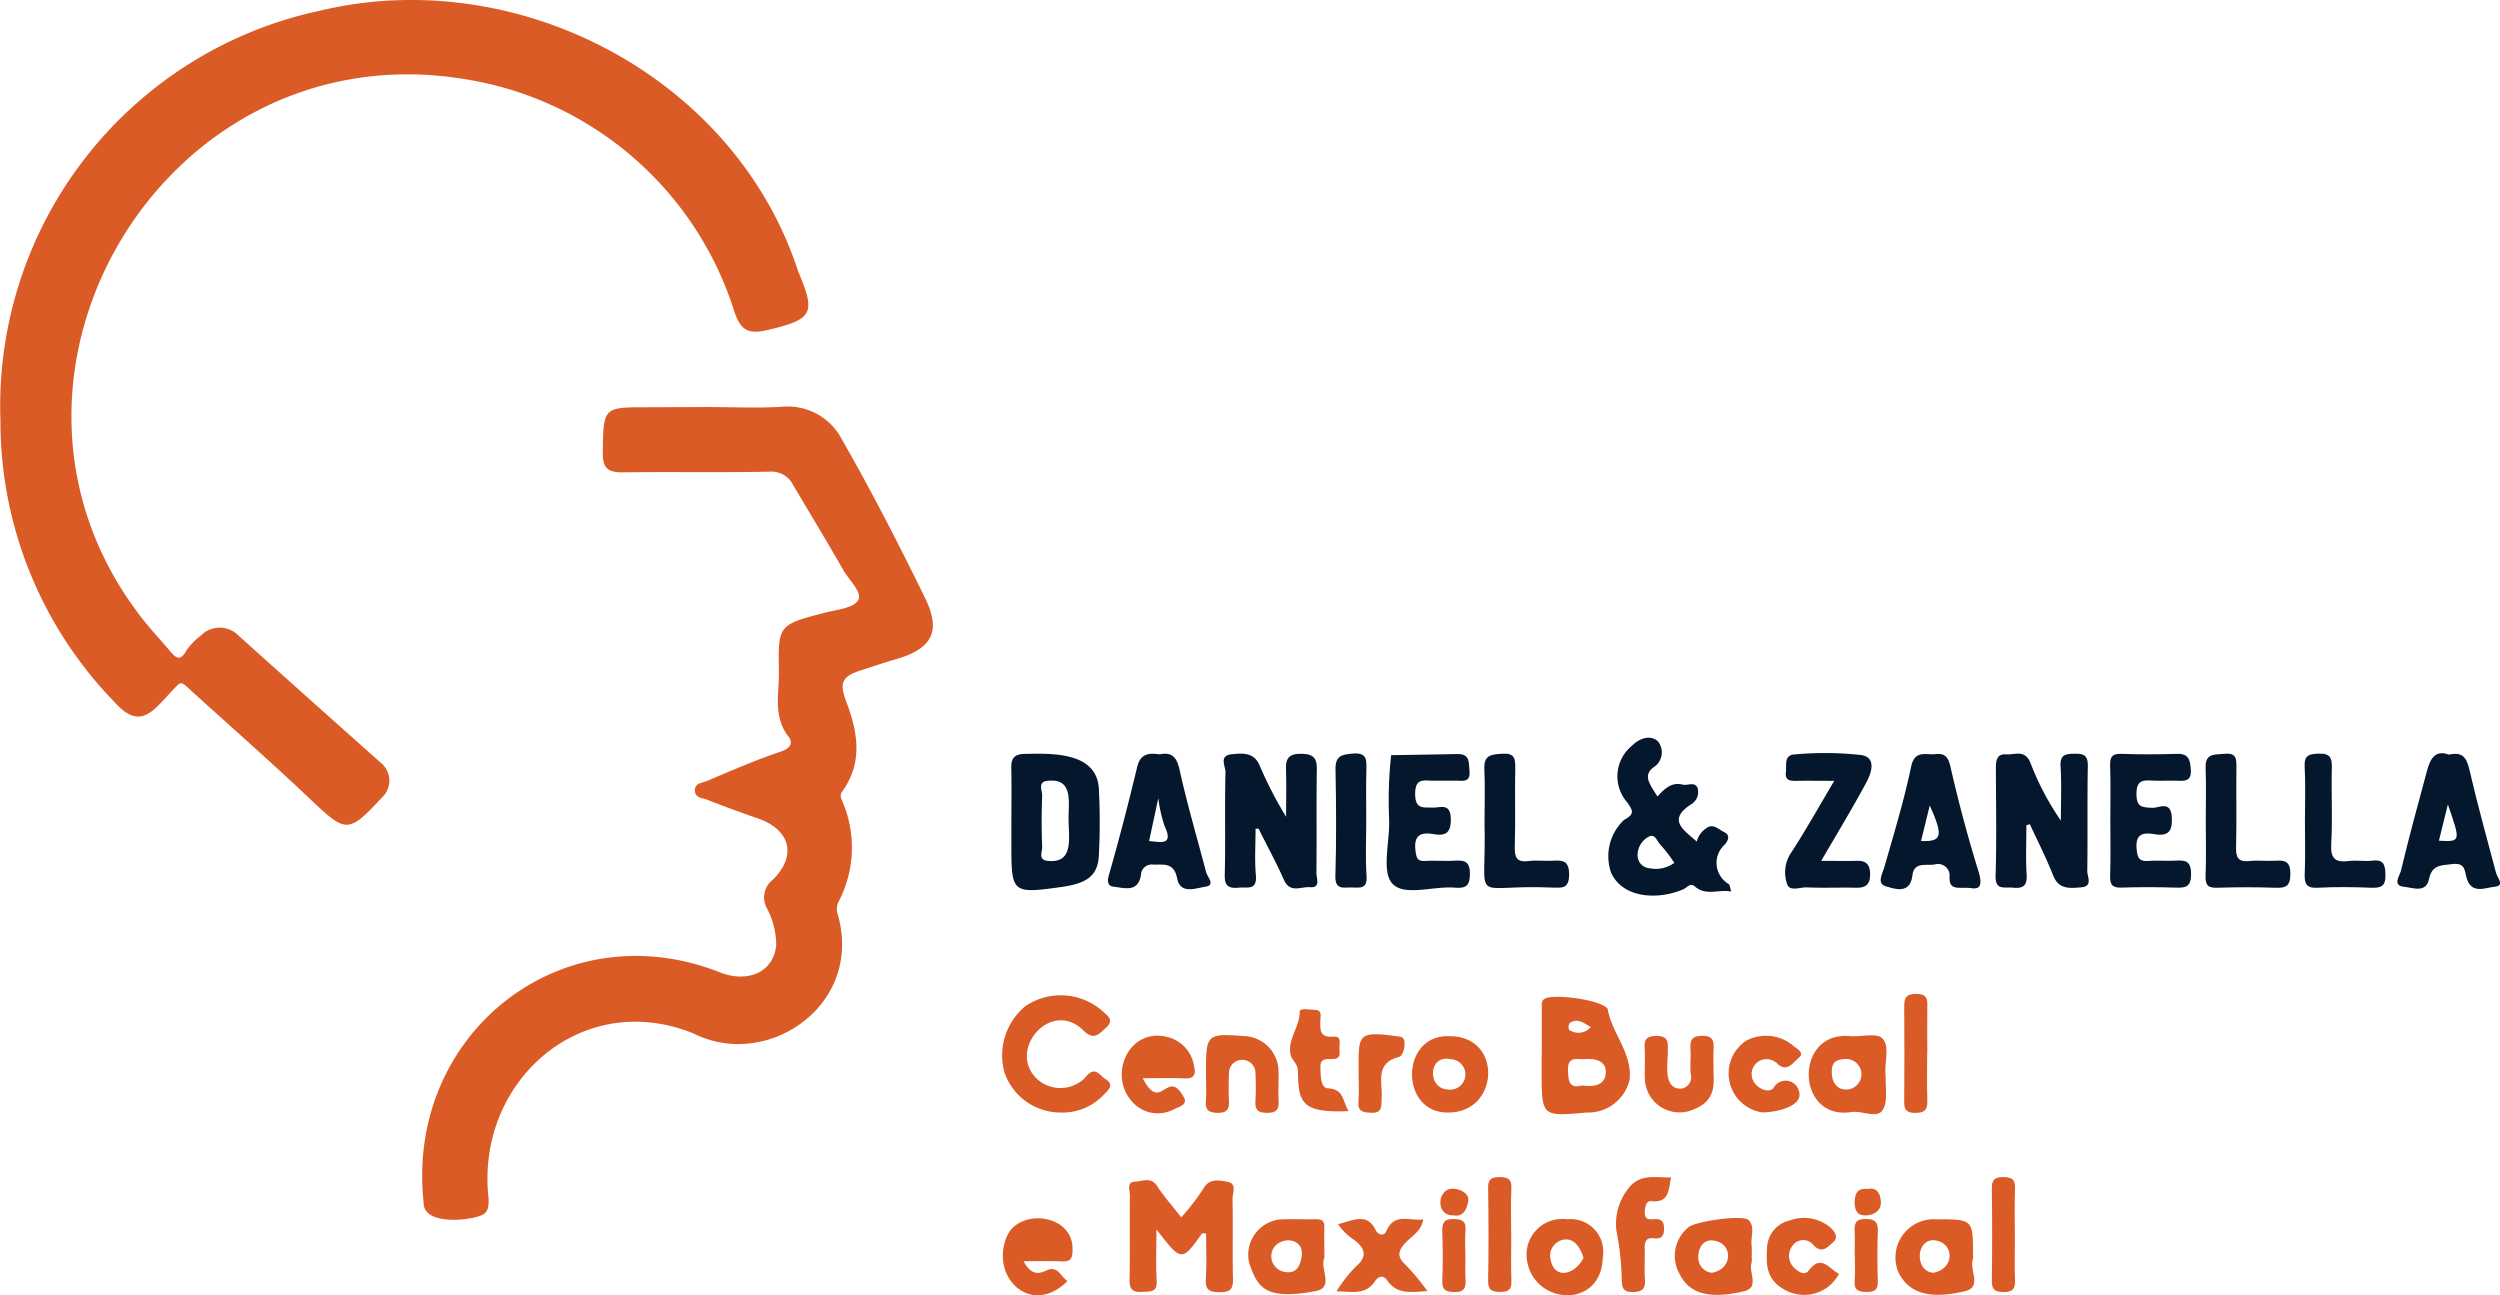 <svg xmlns="http://www.w3.org/2000/svg" xmlns:xlink="http://www.w3.org/1999/xlink" width="133.188" height="69.004" viewBox="0 0 133.188 69.004">
  <defs>
    <clipPath id="clip-path">
      <rect id="Retângulo_243" data-name="Retângulo 243" width="133.188" height="69.004" fill="none"/>
    </clipPath>
  </defs>
  <g id="Grupo_732" data-name="Grupo 732" transform="translate(-559 -5932)">
    <g id="Componente_9_2" data-name="Componente 9 – 2" transform="translate(559 5932)">
      <g id="Grupo_724" data-name="Grupo 724" clip-path="url(#clip-path)">
        <path id="Caminho_2363" data-name="Caminho 2363" d="M.024,22.4A21.537,21.537,0,0,1,17.11.556c10.461-2.478,22.014,3.525,25.4,13.864.916,2.207.878,2.568-1.5,3.133-1.126.287-1.546.083-1.9-.993A18,18,0,0,0,24.594,4.19C8.532,1.676-2.456,20.516,7.763,33.185c.421.518.879,1.007,1.309,1.518.31.369.548.53.852-.041a3.609,3.609,0,0,1,.774-.8,1.408,1.408,0,0,1,2.03.017q3.774,3.39,7.565,6.763a1.222,1.222,0,0,1,.062,1.84c-1.815,1.95-1.909,1.911-3.861.061-2.141-2.03-4.366-3.972-6.545-5.962-.208-.19-.335-.272-.547-.019-1.131,1.12-1.828,2.507-3.3.843A21.444,21.444,0,0,1,.024,22.4" transform="translate(0 0)" fill="#db5b26"/>
        <path id="Caminho_2364" data-name="Caminho 2364" d="M57.095,40.389c1.355,0,2.715.071,4.064-.019a3.255,3.255,0,0,1,3.15,1.8c1.563,2.729,3,5.536,4.385,8.36.9,1.826.395,2.744-1.575,3.306-.6.172-1.194.378-1.791.569-1.061.338-1.2.665-.81,1.7.608,1.612.887,3.223-.216,4.758-.148.2-.082.331,0,.533a6.21,6.21,0,0,1-.176,5.3.883.883,0,0,0-.064.739c1.379,4.845-3.792,8.3-7.689,6.328C50.393,71.33,44.719,76.35,45.461,82.6c-.008.383,0,.729-.472.882-.8.289-3.008.447-2.993-.7-.976-8.915,7.262-15.579,15.72-12.3,1.54.635,2.941.013,3.064-1.441a4.241,4.241,0,0,0-.507-1.968,1.181,1.181,0,0,1,.325-1.5c1.3-1.287.935-2.667-.805-3.27q-1.356-.469-2.694-.992c-.251-.1-.646-.082-.652-.494s.4-.4.645-.507c1.308-.552,2.612-1.124,3.956-1.573.527-.176.621-.485.394-.775-.85-1.084-.5-2.321-.52-3.495-.047-2.482-.012-2.473,2.432-3.117.635-.167,1.539-.24,1.792-.667.243-.412-.491-1.074-.8-1.619-.87-1.522-1.777-3.022-2.672-4.53a1.29,1.29,0,0,0-1.276-.7c-2.573.052-5.149,0-7.724.035-.8.012-1.15-.15-1.135-1.058.039-2.41,0-2.41,2.41-2.41Z" transform="translate(-19.426 -18.705)" fill="#db5b26"/>
        <path id="Caminho_2365" data-name="Caminho 2365" d="M166.242,81.445c-.674-.138-1.361.254-1.951-.278-.229-.207-.421.058-.586.143-1.274.567-3.2.548-3.864-.849a2.659,2.659,0,0,1,.674-2.829c.566-.321.509-.454.18-.938a2.1,2.1,0,0,1,.25-3.021c.449-.45,1.041-.576,1.394-.219a.942.942,0,0,1-.238,1.366c-.636.456-.137.989.2,1.56.376-.414.758-.784,1.339-.635.269.069.651-.18.8.179a.761.761,0,0,1-.343.87c-1.279.828-.42,1.351.3,1.986a1.177,1.177,0,0,1,.465-.679c.389-.339.688.034.988.171s.267.386.055.651a1.308,1.308,0,0,0,.185,2.115c.083.062.085.23.146.409m-3.036-1.532a7.458,7.458,0,0,0-.748-.975c-.174-.168-.277-.629-.639-.406-.7.37-.862,1.58.131,1.679a1.672,1.672,0,0,0,1.256-.3" transform="translate(-74.001 -33.945)" fill="#05172d"/>
        <path id="Caminho_2366" data-name="Caminho 2366" d="M123.2,78.824c0,.828-.057,1.662.016,2.484s-.443.622-.889.662c-.522.047-.786-.041-.769-.68.046-1.824-.006-3.651.038-5.474.008-.309-.371-.883.334-.953.564-.056,1.164-.113,1.469.559a21.136,21.136,0,0,0,1.428,2.772c0-.858.02-1.718-.007-2.575-.018-.567.206-.777.774-.779s.879.131.869.788c-.028,1.858,0,3.718-.021,5.576,0,.268.246.79-.346.74-.468-.039-1.063.343-1.387-.392-.409-.926-.9-1.818-1.349-2.725l-.159,0" transform="translate(-56.309 -34.68)" fill="#05172d"/>
        <path id="Caminho_2367" data-name="Caminho 2367" d="M199.78,78.64c0,.878-.041,1.76.014,2.634.039.618-.212.751-.754.694-.437-.046-.93.167-.9-.647.058-1.891.021-3.785.016-5.677,0-.4.018-.816.537-.776.464.035,1.034-.3,1.324.505a14.529,14.529,0,0,0,1.6,3.023c0-.959.043-1.92-.015-2.875-.04-.645.255-.681.769-.688s.692.128.682.672c-.034,1.858,0,3.718-.029,5.576-.005.291.315.819-.32.869-.589.047-1.2.137-1.5-.638-.364-.928-.823-1.819-1.24-2.726l-.174.054" transform="translate(-91.824 -34.678)" fill="#05172d"/>
        <path id="Caminho_2368" data-name="Caminho 2368" d="M100.416,78.411c0-.947.014-1.894-.006-2.841-.011-.523.207-.716.724-.723,1.492-.03,3.87-.1,3.945,1.906a34.048,34.048,0,0,1-.006,3.549c-.069,1.061-.655,1.449-2.014,1.639-2.634.368-2.644.308-2.644-2.314q0-.608,0-1.217m3.049.016c-.033-.876.3-2.245-1.016-2.153-.687.009-.381.518-.392.806-.039.91-.034,1.823,0,2.734.009.265-.251.715.364.737,1.322.106,1.044-1.243,1.047-2.124" transform="translate(-46.534 -34.683)" fill="#05172d"/>
        <path id="Caminho_2369" data-name="Caminho 2369" d="M114.883,119.168a11.734,11.734,0,0,0,1.161-1.5c.337-.612.852-.472,1.3-.4.537.091.269.607.276.922.031,1.42-.009,2.841.024,4.26.012.525-.135.7-.677.7s-.811-.08-.769-.707c.053-.8.013-1.613.013-2.417-.1,0-.2-.025-.217,0-1.087,1.513-1.087,1.513-2.426-.218,0,1.026-.038,1.88.012,2.727.038.644-.339.575-.762.6-.537.038-.7-.151-.684-.684.033-1.487,0-2.975.021-4.463,0-.258-.2-.709.271-.724.383-.012.84-.282,1.178.234.379.58.846,1.1,1.284,1.664" transform="translate(-51.957 -54.31)" fill="#db5b26"/>
        <path id="Caminho_2370" data-name="Caminho 2370" d="M112.751,74.872c.705-.141.933.178,1.085.875.4,1.813.93,3.6,1.4,5.395.069.267.517.7-.029.78-.5.074-1.339.428-1.51-.432s-.694-.736-1.257-.743a.576.576,0,0,0-.674.56c-.157.948-.9.677-1.483.612-.252-.028-.332-.242-.228-.605.55-1.91,1.046-3.836,1.51-5.769.171-.708.612-.76,1.188-.671m-.553,4.616c.647.058,1.32.254.817-.825a7.474,7.474,0,0,1-.326-1.459l-.49,2.284" transform="translate(-50.982 -34.684)" fill="#05172d"/>
        <path id="Caminho_2371" data-name="Caminho 2371" d="M240.774,74.865c.75-.174.951.178,1.1.806.425,1.841.933,3.664,1.417,5.492.074.277.495.684-.086.74-.479.047-1.18.394-1.458-.39-.145-.412-.039-.914-.8-.818-.6.075-1.068.034-1.227.8s-.879.452-1.334.409c-.637-.062-.224-.6-.167-.836.432-1.8.921-3.6,1.406-5.388.163-.6.442-1.09,1.152-.817m-.052,2.655c-.165.666-.32,1.293-.478,1.931,1.168.06,1.168.06.478-1.931" transform="translate(-110.314 -34.66)" fill="#05172d"/>
        <path id="Caminho_2372" data-name="Caminho 2372" d="M191.5,82c-.643-.049-1.142.158-1.1-.613a.618.618,0,0,0-.8-.639c-.471.071-1.094-.148-1.18.574-.123,1.034-.935.722-1.385.6-.548-.143-.214-.661-.1-1.072.505-1.758,1.038-3.514,1.412-5.3.193-.924.78-.625,1.292-.682.545-.061.7.185.821.732q.631,2.77,1.472,5.491c.236.765.1,1.014-.431.907m-2.622-2.5c1.116.041,1.2-.263.463-1.891-.167.681-.309,1.264-.463,1.891" transform="translate(-86.535 -34.692)" fill="#05172d"/>
        <path id="Caminho_2373" data-name="Caminho 2373" d="M153.083,102.044c0-.809,0-1.618,0-2.427,0-.194-.052-.412.163-.545.49-.266,3,.056,3.347.544.217,1.311,1.32,2.343,1.169,3.776a2.267,2.267,0,0,1-2.286,1.747c-2.4.221-2.4.221-2.4-2.185q0-.455,0-.91m2.168,1.654c.583.078,1.2.02,1.247-.662.041-.625-.512-.782-1.076-.741-.429.031-.974-.2-.937.63.026.57.076.949.765.773m.45-3.11c-.379-.221-.713-.5-1.122-.214a.4.4,0,0,0-.035.358.865.865,0,0,0,1.157-.144" transform="translate(-70.944 -45.87)" fill="#db5b26"/>
        <path id="Caminho_2374" data-name="Caminho 2374" d="M137.818,78.338a22.048,22.048,0,0,1,.107-3.409c1.178-.019,2.355-.036,3.533-.06.67-.013.6.453.64.9.058.626-.349.519-.709.519-.406,0-.812,0-1.217,0-.475.008-.968-.177-.968.7,0,.836.43.716.94.734.4.014.939-.266.958.587.017.782-.291.934-.933.824-.736-.126-1.047.119-.944.907.048.372.107.548.517.524.505-.03,1.015.012,1.521-.012s.863-.027.857.706c0,.7-.285.768-.837.727-1.134-.086-2.657.482-3.3-.219-.589-.655-.111-2.3-.168-3.429" transform="translate(-63.811 -34.697)" fill="#05172d"/>
        <path id="Caminho_2375" data-name="Caminho 2375" d="M209.526,78.419c0-.98.024-1.962-.01-2.94-.017-.479.118-.649.617-.63.979.038,1.962.031,2.942,0,.611-.017.7.3.738.819.05.629-.284.633-.727.614s-.88.018-1.318-.009c-.528-.033-.853-.008-.85.713s.307.711.842.739c.357.019.978-.41,1.039.481.052.761-.171,1.053-.934.921-.619-.107-1.018,0-.938.81.047.475.146.657.635.616.47-.039.948.016,1.419-.014.534-.034.847,0,.847.717s-.314.736-.847.719c-.946-.028-1.9-.033-2.841,0-.488.018-.642-.131-.625-.622.036-.979.011-1.96.011-2.94" transform="translate(-97.098 -34.688)" fill="#05172d"/>
        <path id="Caminho_2376" data-name="Caminho 2376" d="M179.178,80.511c.675,0,1.283.016,1.891,0,.53-.018.708.227.708.733,0,.532-.238.711-.743.7-.878-.02-1.758.021-2.635-.018-.363-.017-.94.254-1.053-.214a1.859,1.859,0,0,1,.163-1.539c.8-1.221,1.511-2.5,2.359-3.923-.783,0-1.406-.011-2.027,0-.344.008-.6-.023-.55-.473.041-.385-.114-.913.482-.936a17.63,17.63,0,0,1,3.539.035c.82.137.535.959.261,1.467-.742,1.375-1.553,2.713-2.4,4.169" transform="translate(-82.147 -34.65)" fill="#05172d"/>
        <path id="Caminho_2377" data-name="Caminho 2377" d="M102.662,105.073a3.159,3.159,0,0,1-3.036-2.149,3.4,3.4,0,0,1,1.123-3.521,3.36,3.36,0,0,1,4.121.281c.253.241.634.46.163.88-.371.331-.632.669-1.165.17-1.727-1.778-4.122,1-2.513,2.54a1.849,1.849,0,0,0,2.565-.047c.518-.694.766-.14,1.081.058.514.323.156.594-.107.865a3,3,0,0,1-2.23.924" transform="translate(-46.117 -45.803)" fill="#db5b26"/>
        <path id="Caminho_2378" data-name="Caminho 2378" d="M147.386,78.473c0-.946.033-1.9-.01-2.839-.035-.756.4-.762.964-.8.642-.043.693.255.682.768-.028,1.385.02,2.773-.024,4.158-.019.6.1.883.764.79.4-.055.812.009,1.216-.014.549-.032.923-.038.914.753-.009.772-.414.679-.887.676-4.5-.2-3.5,1.1-3.62-3.49" transform="translate(-68.297 -34.679)" fill="#05172d"/>
        <path id="Caminho_2379" data-name="Caminho 2379" d="M219,78.421c0-.946.026-1.895-.008-2.84-.029-.8.5-.688,1.015-.742.618-.064.63.262.625.716-.017,1.42.019,2.841-.018,4.26-.014.556.118.8.715.736.434-.048.879.009,1.318-.014.515-.027.863-.028.858.706,0,.7-.285.75-.837.731-1.014-.034-2.03-.032-3.044,0-.473.015-.655-.107-.635-.612.039-.979.011-1.961.011-2.941" transform="translate(-101.487 -34.68)" fill="#05172d"/>
        <path id="Caminho_2380" data-name="Caminho 2380" d="M228.844,78.384c0-.947.038-1.9-.014-2.84-.034-.607.2-.7.746-.715.612-.016.716.218.7.757-.034,1.352.047,2.709-.032,4.056-.048.805.238,1,.959.906.4-.051.816.031,1.216-.018.612-.074.7.2.714.743.017.614-.221.721-.759.7-.946-.038-1.9-.05-2.841,0-.614.035-.724-.211-.7-.752.039-.945.011-1.893.011-2.84" transform="translate(-106.048 -34.679)" fill="#05172d"/>
        <path id="Caminho_2381" data-name="Caminho 2381" d="M183.693,105.029c-.031.516.135,1.281-.164,1.751s-1.079.025-1.66.106c-2.989.473-3.071-4.368-.043-4.04.577.038,1.393-.188,1.681.111.439.456.084,1.285.186,2.072m-2.3.636a.814.814,0,1,0,.209-1.605c-.465.01-.777.1-.785.654s.236.869.576.952" transform="translate(-83.23 -47.642)" fill="#db5b26"/>
        <path id="Caminho_2382" data-name="Caminho 2382" d="M192.312,122.97a.582.582,0,0,1,0,.2c-.222.561.513,1.484-.41,1.709-1.929.47-3.025.086-3.561-1a2.041,2.041,0,0,1,2.021-2.825c1.953,0,1.953,0,1.953,1.916m-2.11.931c1.192-.226,1.108-1.68-.014-1.734-.948.018-.959,1.675.014,1.734" transform="translate(-87.202 -56.095)" fill="#db5b26"/>
        <path id="Caminho_2383" data-name="Caminho 2383" d="M170.391,123.009a.915.915,0,0,1,0,.3c-.189.5.453,1.326-.4,1.529-1.859.445-2.919.117-3.415-.878a1.957,1.957,0,0,1,.449-2.529c.381-.325,2.9-.679,3.2-.384.372.372.1.9.165,1.353a4.492,4.492,0,0,1,0,.607m-2.116.848c1.222-.221,1.1-1.745-.077-1.723-.459.03-.665.481-.646.946a.8.8,0,0,0,.723.777" transform="translate(-77.072 -56.048)" fill="#db5b26"/>
        <path id="Caminho_2384" data-name="Caminho 2384" d="M127.968,122.928a.547.547,0,0,1,0,.2c-.246.574.553,1.569-.467,1.759-2.684.5-3.079-.2-3.522-1.463a1.891,1.891,0,0,1,1.665-2.358c.615-.031,1.234.008,1.85-.01.337-.01.5.093.481.453-.019.472,0,.945,0,1.419m-1.222.169c.25-1.188-1.458-1.186-1.6-.182a.85.85,0,0,0,.784.958c.515.079.75-.309.812-.776" transform="translate(-57.418 -56.102)" fill="#db5b26"/>
        <path id="Caminho_2385" data-name="Caminho 2385" d="M134.235,78.4c0,.981-.052,1.965.017,2.941.053.752-.412.609-.831.612s-.853.131-.83-.614c.056-1.892.043-3.787.006-5.68-.014-.723.336-.791.931-.839.735-.057.728.32.714.841-.025.912-.007,1.825-.007,2.739" transform="translate(-61.448 -34.674)" fill="#05172d"/>
        <path id="Caminho_2386" data-name="Caminho 2386" d="M142.256,102.886c2.795.02,2.6,4.125-.185,4.063-2.553-.017-2.493-4.243.185-4.063m-.013,1.221c-1.18-.253-1.239,1.55-.15,1.612a.812.812,0,1,0,.15-1.612" transform="translate(-64.975 -47.679)" fill="#db5b26"/>
        <path id="Caminho_2387" data-name="Caminho 2387" d="M119.733,104.863c0-2.184,0-2.184,2.181-2.023a1.906,1.906,0,0,1,1.676,1.7c.031.573-.017,1.15.013,1.723.024.461-.1.659-.61.656-.493,0-.658-.162-.624-.642a13.308,13.308,0,0,0,0-1.419.708.708,0,1,0-1.413-.02c-.013.473-.027.948,0,1.419.027.454-.085.667-.6.661-.486-.005-.666-.149-.63-.636.035-.471.008-.946.008-1.419" transform="translate(-55.484 -47.632)" fill="#db5b26"/>
        <path id="Caminho_2388" data-name="Caminho 2388" d="M137.54,124.871c-.868.056-1.62.192-2.133-.564-.21-.31-.471-.233-.652.035-.516.767-1.261.552-2.058.54a7.916,7.916,0,0,1,1.015-1.3c.65-.544.514-.977-.046-1.421a3.1,3.1,0,0,1-.885-.856c.791-.181,1.537-.654,2.016.333.118.243.438.325.56.036.418-.992,1.227-.529,1.966-.619-.115.646-.638.9-.978,1.273-.372.413-.425.725.033,1.14a12.824,12.824,0,0,1,1.163,1.4" transform="translate(-61.497 -56.088)" fill="#db5b26"/>
        <path id="Caminho_2389" data-name="Caminho 2389" d="M155.635,123.04c-.034,2.96-3.959,2.577-4.065-.063a1.9,1.9,0,0,1,2.169-1.911,1.731,1.731,0,0,1,1.9,1.974m-1.034.077c-.17-.567-.495-1.007-.962-.978a.866.866,0,0,0-.81.956c.16,1.257,1.345.92,1.772.022" transform="translate(-70.244 -56.107)" fill="#db5b26"/>
        <path id="Caminho_2390" data-name="Caminho 2390" d="M112.5,105.1c.979,1.905,1.294-.582,2.175.987.254.422-.229.526-.493.651a1.809,1.809,0,0,1-2.207-.346c-1.329-1.383-.289-3.925,1.731-3.516a1.9,1.9,0,0,1,1.536,1.63c.1.4-.035.628-.518.6-.673-.034-1.349-.009-2.223-.009" transform="translate(-51.619 -47.655)" fill="#db5b26"/>
        <path id="Caminho_2391" data-name="Caminho 2391" d="M100.675,123.252c.321.6.68.759,1.2.5.634-.317.773.332,1.145.555-1.973,1.961-4.177-.257-3.217-2.413.687-1.492,3.563-1.155,3.483.767,0,.409-.077.626-.549.6-.64-.034-1.283-.009-2.065-.009" transform="translate(-46.147 -56.059)" fill="#db5b26"/>
        <path id="Caminho_2392" data-name="Caminho 2392" d="M166.963,104.746c.029.7.1,1.577-1.035,2.012a1.844,1.844,0,0,1-2.621-1.644c-.02-.54.024-1.082-.011-1.62-.031-.485.141-.633.627-.637.514,0,.635.2.607.657.043.664-.319,2.112.657,2.152a.608.608,0,0,0,.567-.764c-.05-.433.01-.877-.016-1.315-.028-.47.039-.734.633-.736.638,0,.609.347.594.771-.011.3,0,.607,0,1.124" transform="translate(-75.677 -47.666)" fill="#db5b26"/>
        <path id="Caminho_2393" data-name="Caminho 2393" d="M163.383,116.9c-.15.663-.091,1.365-1.056,1.259-.277-.031-.354.339-.348.634.008.37.267.342.495.325.388-.028.532.115.532.515s-.156.553-.536.507c-.424-.052-.507.182-.495.544.017.539-.026,1.081.012,1.618.037.516-.117.7-.667.7s-.555-.29-.569-.7a14.785,14.785,0,0,0-.283-2.567,3.04,3.04,0,0,1,.739-2.375c.616-.664,1.4-.444,2.175-.463" transform="translate(-74.353 -54.169)" fill="#db5b26"/>
        <path id="Caminho_2394" data-name="Caminho 2394" d="M173.423,106.924a2.1,2.1,0,0,1-.87-3.807,2.253,2.253,0,0,1,2.506.235c.17.171.684.376.311.669-.268.211-.589.781-1.1.338a.859.859,0,0,0-.618-.274.8.8,0,0,0-.52,1.395c.29.277.708.38.9.144a.732.732,0,0,1,1.359.172c.25.809-1.206,1.127-1.963,1.129" transform="translate(-79.548 -47.661)" fill="#db5b26"/>
        <path id="Caminho_2395" data-name="Caminho 2395" d="M179.27,123.915a2.1,2.1,0,0,1-3.03.77c-.893-.554-.848-1.375-.8-2.21a1.542,1.542,0,0,1,1.208-1.4,2.18,2.18,0,0,1,2.183.393c.243.241.415.525.117.775-.269.227-.573.623-1.016.168a.7.7,0,0,0-1.172.06.876.876,0,0,0,.184,1.184c.229.209.523.338.708.092.684-.912,1.095-.071,1.62.171" transform="translate(-81.296 -56.055)" fill="#db5b26"/>
        <path id="Caminho_2396" data-name="Caminho 2396" d="M131.195,105.635c-2.59.124-2.66-.539-2.691-2.151-.008-.385-.315-.557-.384-.833-.2-.82.493-1.493.482-2.322,0-.2.546-.1.838-.084.366.021.265.337.26.547-.01.495-.058.94.7.876.493-.041.286.425.321.686.151,1-1.053.034-1.017.95.014.439,0,1.1.4,1.118.859.035.776.668,1.095,1.212" transform="translate(-59.359 -46.44)" fill="#db5b26"/>
        <path id="Caminho_2397" data-name="Caminho 2397" d="M190.29,101.875c0,.807-.019,1.615.008,2.421.015.472-.048.728-.636.729-.635,0-.6-.344-.594-.767.008-1.614.016-3.229,0-4.843-.006-.472.048-.728.636-.73.635,0,.6.344.594.768-.011.807,0,1.615,0,2.421" transform="translate(-87.62 -45.735)" fill="#db5b26"/>
        <path id="Caminho_2398" data-name="Caminho 2398" d="M199,120.031c0,.773-.022,1.547.008,2.32.018.465-.111.65-.613.647s-.631-.16-.623-.637q.036-2.42,0-4.842c-.006-.464.111-.65.613-.647s.641.16.623.637c-.032.84-.009,1.681-.009,2.522" transform="translate(-91.657 -54.164)" fill="#db5b26"/>
        <path id="Caminho_2399" data-name="Caminho 2399" d="M148.99,120c0,.807-.02,1.615.008,2.421.015.444-.15.573-.582.574-.449,0-.666-.081-.657-.6.03-1.647.024-3.3,0-4.943-.006-.444.15-.572.581-.574.45,0,.681.08.657.6-.039.839-.01,1.681-.01,2.522" transform="translate(-68.478 -54.167)" fill="#db5b26"/>
        <path id="Caminho_2400" data-name="Caminho 2400" d="M134.887,104.758c0-1.993-.132-2.273,2.02-1.963.207.024.388.016.422.3.039.329-.1.756-.281.8-1.33.331-.869,1.376-.934,2.2-.031.4.079.812-.581.778-.444-.024-.7-.082-.654-.605.04-.5.009-1.008.008-1.512" transform="translate(-62.507 -47.59)" fill="#db5b26"/>
        <path id="Caminho_2401" data-name="Caminho 2401" d="M144.443,122.962c0,.436-.021.873.006,1.307s-.077.669-.6.659c-.466-.009-.659-.12-.639-.619.035-.87.027-1.743,0-2.614-.013-.446.079-.668.6-.658.465.009.679.118.636.619-.036.432-.008.871-.008,1.307" transform="translate(-66.371 -56.093)" fill="#db5b26"/>
        <path id="Caminho_2402" data-name="Caminho 2402" d="M184.141,122.918c0-.4.017-.805,0-1.207-.023-.422.032-.675.574-.68s.679.2.659.7c-.034.87-.028,1.743,0,2.614.014.442-.147.574-.578.574s-.7-.069-.657-.6c.04-.466.008-.938.008-1.407" transform="translate(-85.333 -56.091)" fill="#db5b26"/>
        <path id="Caminho_2403" data-name="Caminho 2403" d="M184.842,118.035c.535-.107.67.31.7.643.04.46-.286.729-.748.767-.484.039-.645-.231-.65-.684,0-.5.168-.782.7-.726" transform="translate(-85.339 -54.695)" fill="#db5b26"/>
        <path id="Caminho_2404" data-name="Caminho 2404" d="M143.716,119.445c-1.012.049-.887-1.559.081-1.414.408.062.774.305.7.686-.062.325-.222.829-.782.728" transform="translate(-66.278 -54.696)" fill="#db5b26"/>
      </g>
    </g>
  </g>
</svg>
